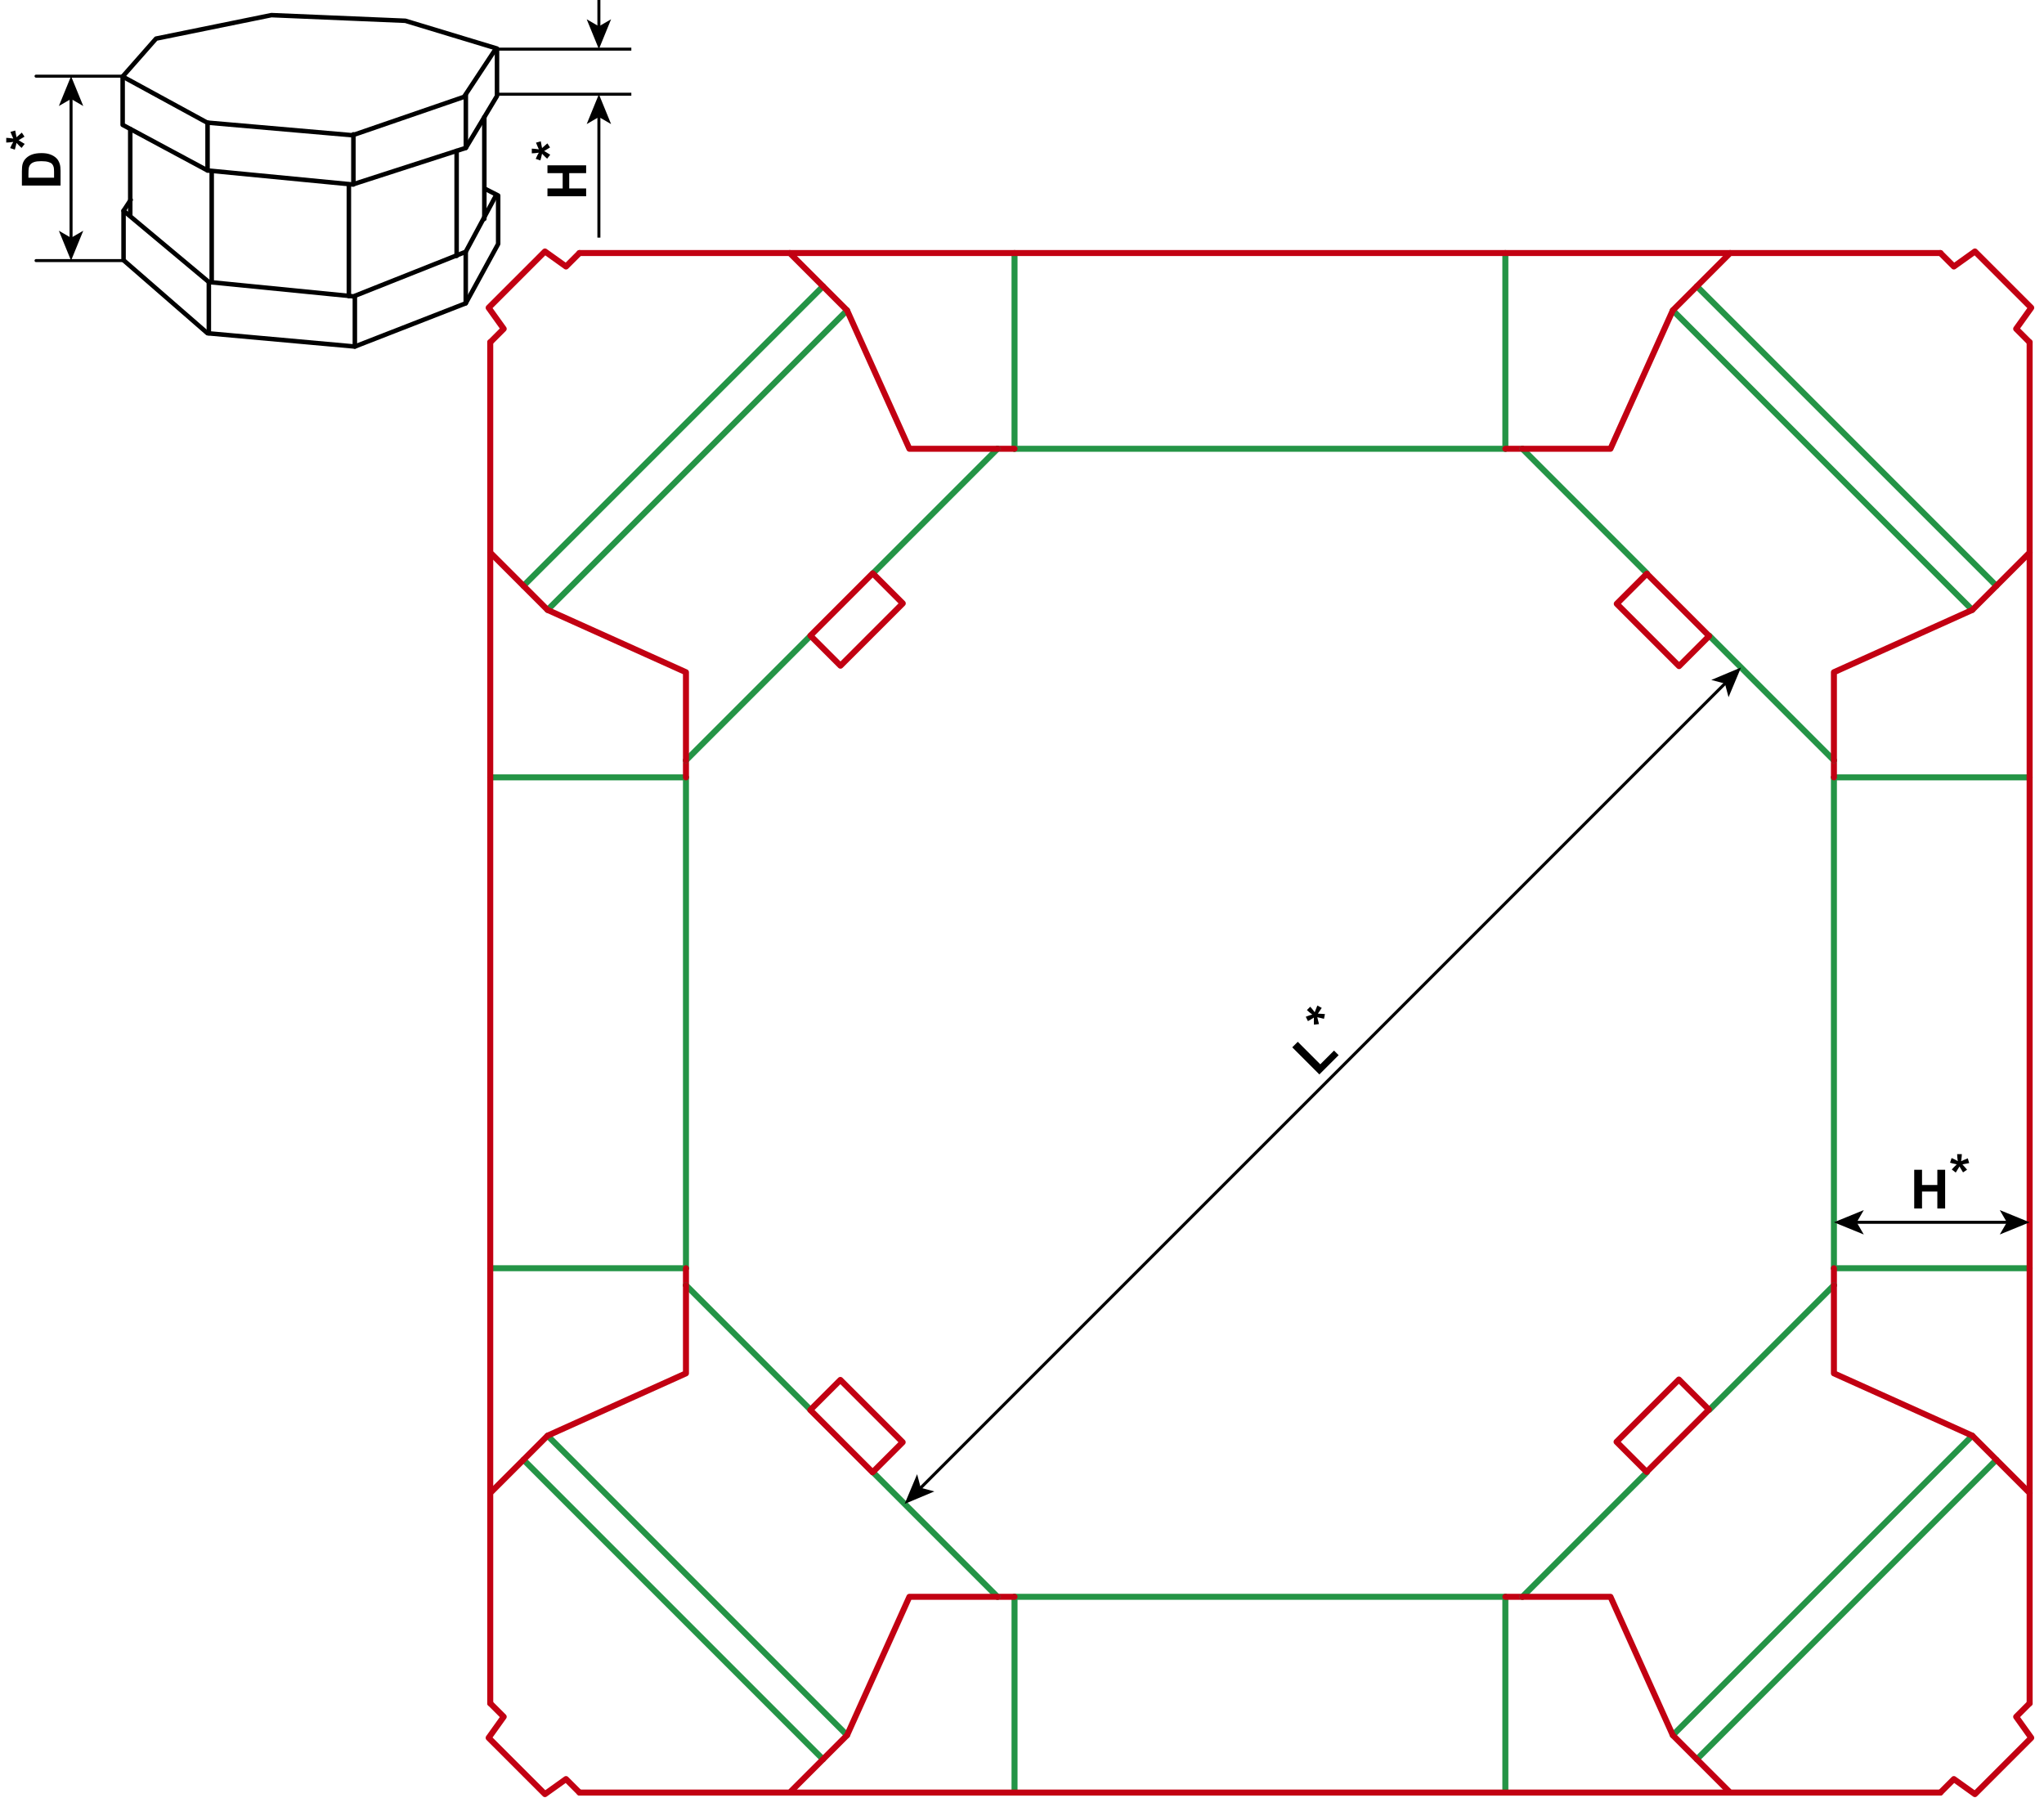 <?xml version="1.0" encoding="utf-8"?>
<!-- Generator: Adobe Illustrator 23.0.1, SVG Export Plug-In . SVG Version: 6.00 Build 0)  -->
<svg version="1.1" id="Layer_1" xmlns="http://www.w3.org/2000/svg" xmlns:xlink="http://www.w3.org/1999/xlink" x="0px" y="0px"
	 viewBox="0 0 1361.73 1203.7" style="enable-background:new 0 0 1361.73 1203.7;" xml:space="preserve">
<style type="text/css">
	.st0{fill:none;stroke:#249446;stroke-width:4;stroke-linecap:round;stroke-linejoin:round;stroke-miterlimit:10;}
	.st1{fill:none;stroke:#C20012;stroke-width:4;stroke-linecap:round;stroke-linejoin:round;stroke-miterlimit:10;}
	.st2{fill:none;stroke:#000000;stroke-width:2;stroke-miterlimit:10;}
	.st3{fill:none;stroke:#000000;stroke-width:2;stroke-linecap:round;stroke-linejoin:round;stroke-miterlimit:10;}
	.st4{fill:none;stroke:#000000;stroke-width:3;stroke-linecap:round;stroke-linejoin:round;}
</style>
<line class="st0" x1="456.99" y1="517.86" x2="456.99" y2="844.85"/>
<line class="st0" x1="456.99" y1="517.86" x2="326.6" y2="517.86"/>
<line class="st0" x1="456.99" y1="844.85" x2="326.6" y2="844.85"/>
<line class="st1" x1="456.99" y1="517.86" x2="456.99" y2="506.53"/>
<line class="st1" x1="456.99" y1="844.85" x2="456.99" y2="856.19"/>
<line class="st1" x1="326.6" y1="368.11" x2="326.6" y2="994.6"/>
<line class="st0" x1="1221.77" y1="517.86" x2="1221.77" y2="844.85"/>
<line class="st0" x1="1221.77" y1="517.86" x2="1352.16" y2="517.86"/>
<line class="st0" x1="1221.77" y1="844.85" x2="1352.16" y2="844.85"/>
<line class="st1" x1="1221.77" y1="517.86" x2="1221.77" y2="506.53"/>
<line class="st1" x1="1221.77" y1="844.85" x2="1221.77" y2="856.19"/>
<line class="st1" x1="1352.16" y1="368.11" x2="1352.16" y2="994.6"/>
<line class="st0" x1="675.89" y1="298.96" x2="1002.88" y2="298.96"/>
<line class="st0" x1="675.89" y1="298.96" x2="675.89" y2="168.57"/>
<line class="st0" x1="1002.88" y1="298.96" x2="1002.88" y2="168.57"/>
<line class="st1" x1="675.89" y1="298.96" x2="664.55" y2="298.96"/>
<line class="st1" x1="1002.88" y1="298.96" x2="1014.21" y2="298.96"/>
<line class="st1" x1="526.14" y1="168.57" x2="1152.63" y2="168.57"/>
<line class="st0" x1="675.89" y1="1063.75" x2="1002.88" y2="1063.75"/>
<line class="st0" x1="675.89" y1="1063.75" x2="675.89" y2="1194.14"/>
<line class="st0" x1="1002.88" y1="1063.75" x2="1002.88" y2="1194.14"/>
<line class="st1" x1="675.89" y1="1063.75" x2="664.55" y2="1063.75"/>
<line class="st1" x1="1002.88" y1="1063.75" x2="1014.21" y2="1063.75"/>
<line class="st1" x1="526.14" y1="1194.14" x2="1152.63" y2="1194.14"/>
<line class="st0" x1="456.99" y1="506.53" x2="540.01" y2="423.5"/>
<line class="st0" x1="581.53" y1="381.99" x2="664.55" y2="298.96"/>
<line class="st0" x1="364.79" y1="406.31" x2="564.33" y2="206.76"/>
<line class="st0" x1="348.75" y1="390.27" x2="548.3" y2="190.73"/>
<rect x="541.43" y="398.59" transform="matrix(0.707 -0.707 0.707 0.707 -124.7 524.42)" class="st1" width="58.71" height="28.34"/>
<polyline class="st1" points="456.99,506.53 456.99,447.82 364.79,406.31 326.6,368.11 326.6,228.02 "/>
<polyline class="st1" points="664.55,298.96 605.84,298.96 564.33,206.76 526.14,168.57 386.05,168.57 "/>
<polyline class="st1" points="326.6,228.02 335.57,219.05 325.54,205.02 363.05,167.52 377.08,177.54 386.05,168.57 "/>
<line class="st0" x1="1221.77" y1="506.53" x2="1138.75" y2="423.5"/>
<line class="st0" x1="1097.23" y1="381.99" x2="1014.21" y2="298.96"/>
<line class="st0" x1="1313.97" y1="406.31" x2="1114.43" y2="206.76"/>
<line class="st0" x1="1330.01" y1="390.27" x2="1130.46" y2="190.73"/>
<rect x="1093.8" y="383.41" transform="matrix(0.707 -0.707 0.707 0.707 32.709 904.477)" class="st1" width="28.34" height="58.71"/>
<polyline class="st1" points="1221.77,506.53 1221.77,447.82 1313.97,406.31 1352.16,368.11 1352.16,228.02 "/>
<polyline class="st1" points="1014.21,298.96 1072.92,298.96 1114.43,206.76 1152.62,168.57 1292.71,168.57 "/>
<polyline class="st1" points="1352.16,228.02 1343.19,219.05 1353.22,205.02 1315.71,167.52 1301.68,177.54 1292.71,168.57 "/>
<line class="st0" x1="456.99" y1="856.18" x2="540.01" y2="939.21"/>
<line class="st0" x1="581.53" y1="980.72" x2="664.55" y2="1063.75"/>
<line class="st0" x1="364.79" y1="956.4" x2="564.33" y2="1155.95"/>
<line class="st0" x1="348.75" y1="972.44" x2="548.3" y2="1171.98"/>
<rect x="556.62" y="920.59" transform="matrix(0.707 -0.707 0.707 0.707 -504.565 681.97)" class="st1" width="28.34" height="58.71"/>
<polyline class="st1" points="456.99,856.18 456.99,914.89 364.79,956.4 326.6,994.6 326.6,1134.69 "/>
<polyline class="st1" points="664.55,1063.75 605.84,1063.75 564.33,1155.95 526.14,1194.14 386.05,1194.14 "/>
<polyline class="st1" points="326.6,1134.69 335.57,1143.66 325.54,1157.69 363.05,1195.19 377.08,1185.17 386.05,1194.14 "/>
<line class="st0" x1="1221.77" y1="856.18" x2="1138.75" y2="939.21"/>
<line class="st0" x1="1097.23" y1="980.72" x2="1014.21" y2="1063.75"/>
<line class="st0" x1="1313.97" y1="956.4" x2="1114.43" y2="1155.95"/>
<line class="st0" x1="1330.01" y1="972.44" x2="1130.46" y2="1171.98"/>
<rect x="1078.62" y="935.77" transform="matrix(0.707 -0.707 0.707 0.707 -347.209 1061.512)" class="st1" width="58.71" height="28.34"/>
<polyline class="st1" points="1221.77,856.18 1221.77,914.89 1313.97,956.4 1352.16,994.6 1352.16,1134.69 "/>
<polyline class="st1" points="1014.21,1063.75 1072.92,1063.75 1114.43,1155.95 1152.62,1194.14 1292.71,1194.14 "/>
<polyline class="st1" points="1352.16,1134.69 1343.19,1143.66 1353.22,1157.69 1315.71,1195.19 1301.68,1185.17 1292.71,1194.14 
	"/>
<g>
	<g>
		<line class="st2" x1="1338.04" y1="814.26" x2="1235.89" y2="814.26"/>
		<g>
			<polygon points="1352.16,814.26 1332.26,806.12 1336.99,814.26 1332.26,822.38 			"/>
		</g>
		<g>
			<polygon points="1221.77,814.26 1241.67,806.12 1236.95,814.26 1241.67,822.38 			"/>
		</g>
	</g>
</g>
<g>
	<path d="M1275.27,805.04v-25.77h5.2v10.14h10.2v-10.14h5.2v25.77h-5.2v-11.27h-10.2v11.27H1275.27z"/>
	<path d="M1302.94,781.12l-2.65-2.06c0.84-0.95,1.72-1.86,2.64-2.72c0.36-0.35,0.59-0.57,0.69-0.67c-0.29-0.05-1.13-0.24-2.51-0.58
		c-1-0.25-1.65-0.43-1.97-0.54l1.04-3.09c1.54,0.62,2.91,1.31,4.11,2.06c-0.28-1.91-0.42-3.47-0.42-4.68h3.13
		c0,0.86-0.16,2.43-0.47,4.71c0.23-0.09,0.74-0.32,1.51-0.69c1.05-0.48,2.03-0.89,2.92-1.23l0.93,3.18
		c-1.3,0.29-2.81,0.58-4.52,0.86l2.11,2.37c0.42,0.48,0.76,0.87,1,1.18l-2.69,1.78l-2.37-3.92
		C1304.68,778.34,1303.86,779.69,1302.94,781.12z"/>
</g>
<g>
	<g>
		<line class="st2" x1="612.65" y1="991.88" x2="1149.91" y2="454.62"/>
		<g>
			<polygon points="602.67,1001.86 622.49,993.54 613.4,991.13 610.99,982.05 			"/>
		</g>
		<g>
			<polygon points="1159.89,444.64 1151.57,464.46 1149.16,455.37 1140.07,452.96 			"/>
		</g>
	</g>
</g>
<g>
	<path d="M878.98,715.76l-18.07-18.07l3.68-3.68l15,15l9.15-9.15l3.07,3.07L878.98,715.76z"/>
	<path d="M878.71,682.2l-3.33,0.42c-0.07-1.27-0.1-2.53-0.06-3.79c0.01-0.51,0.01-0.82,0.01-0.96c-0.24,0.17-0.97,0.63-2.19,1.37
		c-0.88,0.53-1.47,0.87-1.78,1.01l-1.45-2.92c1.52-0.65,2.98-1.13,4.36-1.45c-1.55-1.15-2.75-2.15-3.6-3.01l2.21-2.21
		c0.6,0.6,1.6,1.83,3,3.67c0.1-0.23,0.29-0.75,0.58-1.55c0.41-1.09,0.8-2.06,1.19-2.93l2.91,1.59c-0.71,1.13-1.57,2.39-2.58,3.8
		l3.17,0.19c0.64,0.04,1.15,0.08,1.54,0.12l-0.65,3.16l-4.45-1.09C877.98,679,878.35,680.53,878.71,682.2z"/>
</g>
<g>
	<g>
		<g>
			<line class="st2" x1="398.99" y1="158.3" x2="398.99" y2="76.9"/>
			<g>
				<polygon points="398.99,62.77 407.12,82.67 398.99,77.95 390.86,82.67 				"/>
			</g>
		</g>
	</g>
	<g>
		<g>
			<line class="st2" x1="398.99" y1="18.61" x2="398.99" y2="0"/>
			<g>
				<polygon points="398.99,32.73 407.12,12.83 398.99,17.55 390.86,12.83 				"/>
			</g>
		</g>
	</g>
	<g>
		<path d="M390.49,130.74h-25.77v-5.2h10.14v-10.2h-10.14v-5.2h25.77v5.2h-11.27v10.2h11.27V130.74z"/>
		<path d="M366.57,103.07l-2.06,2.65c-0.95-0.84-1.86-1.72-2.72-2.64c-0.35-0.36-0.57-0.59-0.67-0.69
			c-0.05,0.29-0.24,1.13-0.58,2.51c-0.25,1-0.43,1.65-0.54,1.97l-3.09-1.04c0.62-1.54,1.31-2.91,2.06-4.11
			c-1.91,0.28-3.47,0.42-4.68,0.42v-3.13c0.86,0,2.43,0.16,4.71,0.47c-0.09-0.23-0.32-0.74-0.69-1.51
			c-0.48-1.05-0.89-2.03-1.23-2.92l3.18-0.93c0.29,1.3,0.58,2.81,0.86,4.52l2.37-2.11c0.48-0.42,0.87-0.76,1.18-1l1.78,2.69
			l-3.92,2.37C363.79,101.33,365.14,102.15,366.57,103.07z"/>
	</g>
	<g>
		<path d="M14.59,123.59v-9.51c0-2.14,0.16-3.78,0.49-4.9c0.45-1.51,1.24-2.81,2.37-3.88s2.53-1.9,4.17-2.46s3.68-0.84,6.09-0.84
			c2.12,0,3.95,0.26,5.48,0.79c1.88,0.64,3.39,1.56,4.55,2.76c0.88,0.9,1.56,2.12,2.06,3.66c0.36,1.15,0.54,2.68,0.54,4.61v9.79
			H14.59z M18.95,118.39h17.07v-3.88c0-1.45-0.08-2.5-0.25-3.15c-0.21-0.84-0.57-1.54-1.07-2.1s-1.33-1.01-2.49-1.36
			c-1.15-0.35-2.73-0.53-4.72-0.53s-3.52,0.18-4.59,0.53s-1.9,0.84-2.5,1.48s-1,1.44-1.21,2.41c-0.16,0.73-0.25,2.15-0.25,4.27
			V118.39z"/>
		<path d="M16.44,95.89l-2.06,2.65c-0.95-0.84-1.86-1.72-2.72-2.64c-0.35-0.36-0.57-0.59-0.67-0.69c-0.05,0.29-0.24,1.13-0.58,2.51
			c-0.25,1-0.43,1.65-0.54,1.97l-3.09-1.04c0.62-1.54,1.31-2.91,2.06-4.11c-1.91,0.28-3.47,0.42-4.68,0.42v-3.13
			c0.86,0,2.43,0.16,4.71,0.47c-0.09-0.23-0.32-0.74-0.69-1.51c-0.48-1.05-0.89-2.03-1.23-2.92l3.18-0.93
			c0.29,1.3,0.58,2.81,0.86,4.52l2.37-2.11c0.48-0.42,0.87-0.76,1.18-1l1.78,2.69l-3.92,2.37C13.66,94.15,15.01,94.97,16.44,95.89z"
			/>
	</g>
	<line class="st2" x1="331.92" y1="62.77" x2="420.6" y2="62.77"/>
	<line class="st2" x1="331.92" y1="32.73" x2="420.6" y2="32.73"/>
	<g>
		<g>
			<line class="st2" x1="47.34" y1="159.48" x2="47.34" y2="64.85"/>
			<g>
				<polygon points="47.34,173.6 55.47,153.7 47.34,158.42 39.21,153.7 				"/>
			</g>
			<g>
				<polygon points="47.34,50.73 55.47,70.63 47.34,65.91 39.21,70.63 				"/>
			</g>
		</g>
	</g>
	<line class="st3" x1="81.66" y1="50.73" x2="24.01" y2="50.73"/>
	<line class="st3" x1="81.66" y1="173.6" x2="24.01" y2="173.6"/>
	<g>
		<polygon class="st4" points="81.71,83.18 81.71,50.99 103.97,25.72 180.81,10.08 270.04,13.84 331.11,32.34 331.11,63.92 
			310.35,98.52 234.84,122.89 138.27,113.56 		"/>
		<polyline class="st4" points="330.2,32.64 309.14,64.53 234.84,90.1 137.97,81.67 81.71,50.99 		"/>
		<line class="st4" x1="138.27" y1="113.56" x2="138.27" y2="81.67"/>
		<line class="st4" x1="235.44" y1="122.89" x2="235.44" y2="89.5"/>
		<line class="st4" x1="310.35" y1="98.52" x2="310.35" y2="63.02"/>
		<line class="st4" x1="86.77" y1="85.89" x2="86.77" y2="143.66"/>
		<line class="st4" x1="322.67" y1="145.83" x2="322.67" y2="77.98"/>
		<line class="st4" x1="141.04" y1="114.51" x2="141.04" y2="188.08"/>
		<line class="st4" x1="232.42" y1="122.89" x2="232.42" y2="197.25"/>
		<line class="st4" x1="304.21" y1="100.5" x2="304.21" y2="170.48"/>
		<polyline class="st4" points="87.08,133.12 82.31,140.39 82.31,173.35 138.22,221.99 236.41,230.85 310.28,202.05 331.88,162.52 
			331.88,130.24 323.01,125.7 		"/>
		<polyline class="st4" points="82.31,140.39 139.13,187.89 235.5,197.44 310.28,167.73 330.51,130.02 		"/>
		<line class="st4" x1="139.13" y1="221.99" x2="139.13" y2="187.89"/>
		<line class="st4" x1="236.41" y1="230.85" x2="236.41" y2="197.44"/>
		<line class="st4" x1="310.28" y1="202.05" x2="310.28" y2="167.73"/>
	</g>
</g>
</svg>
